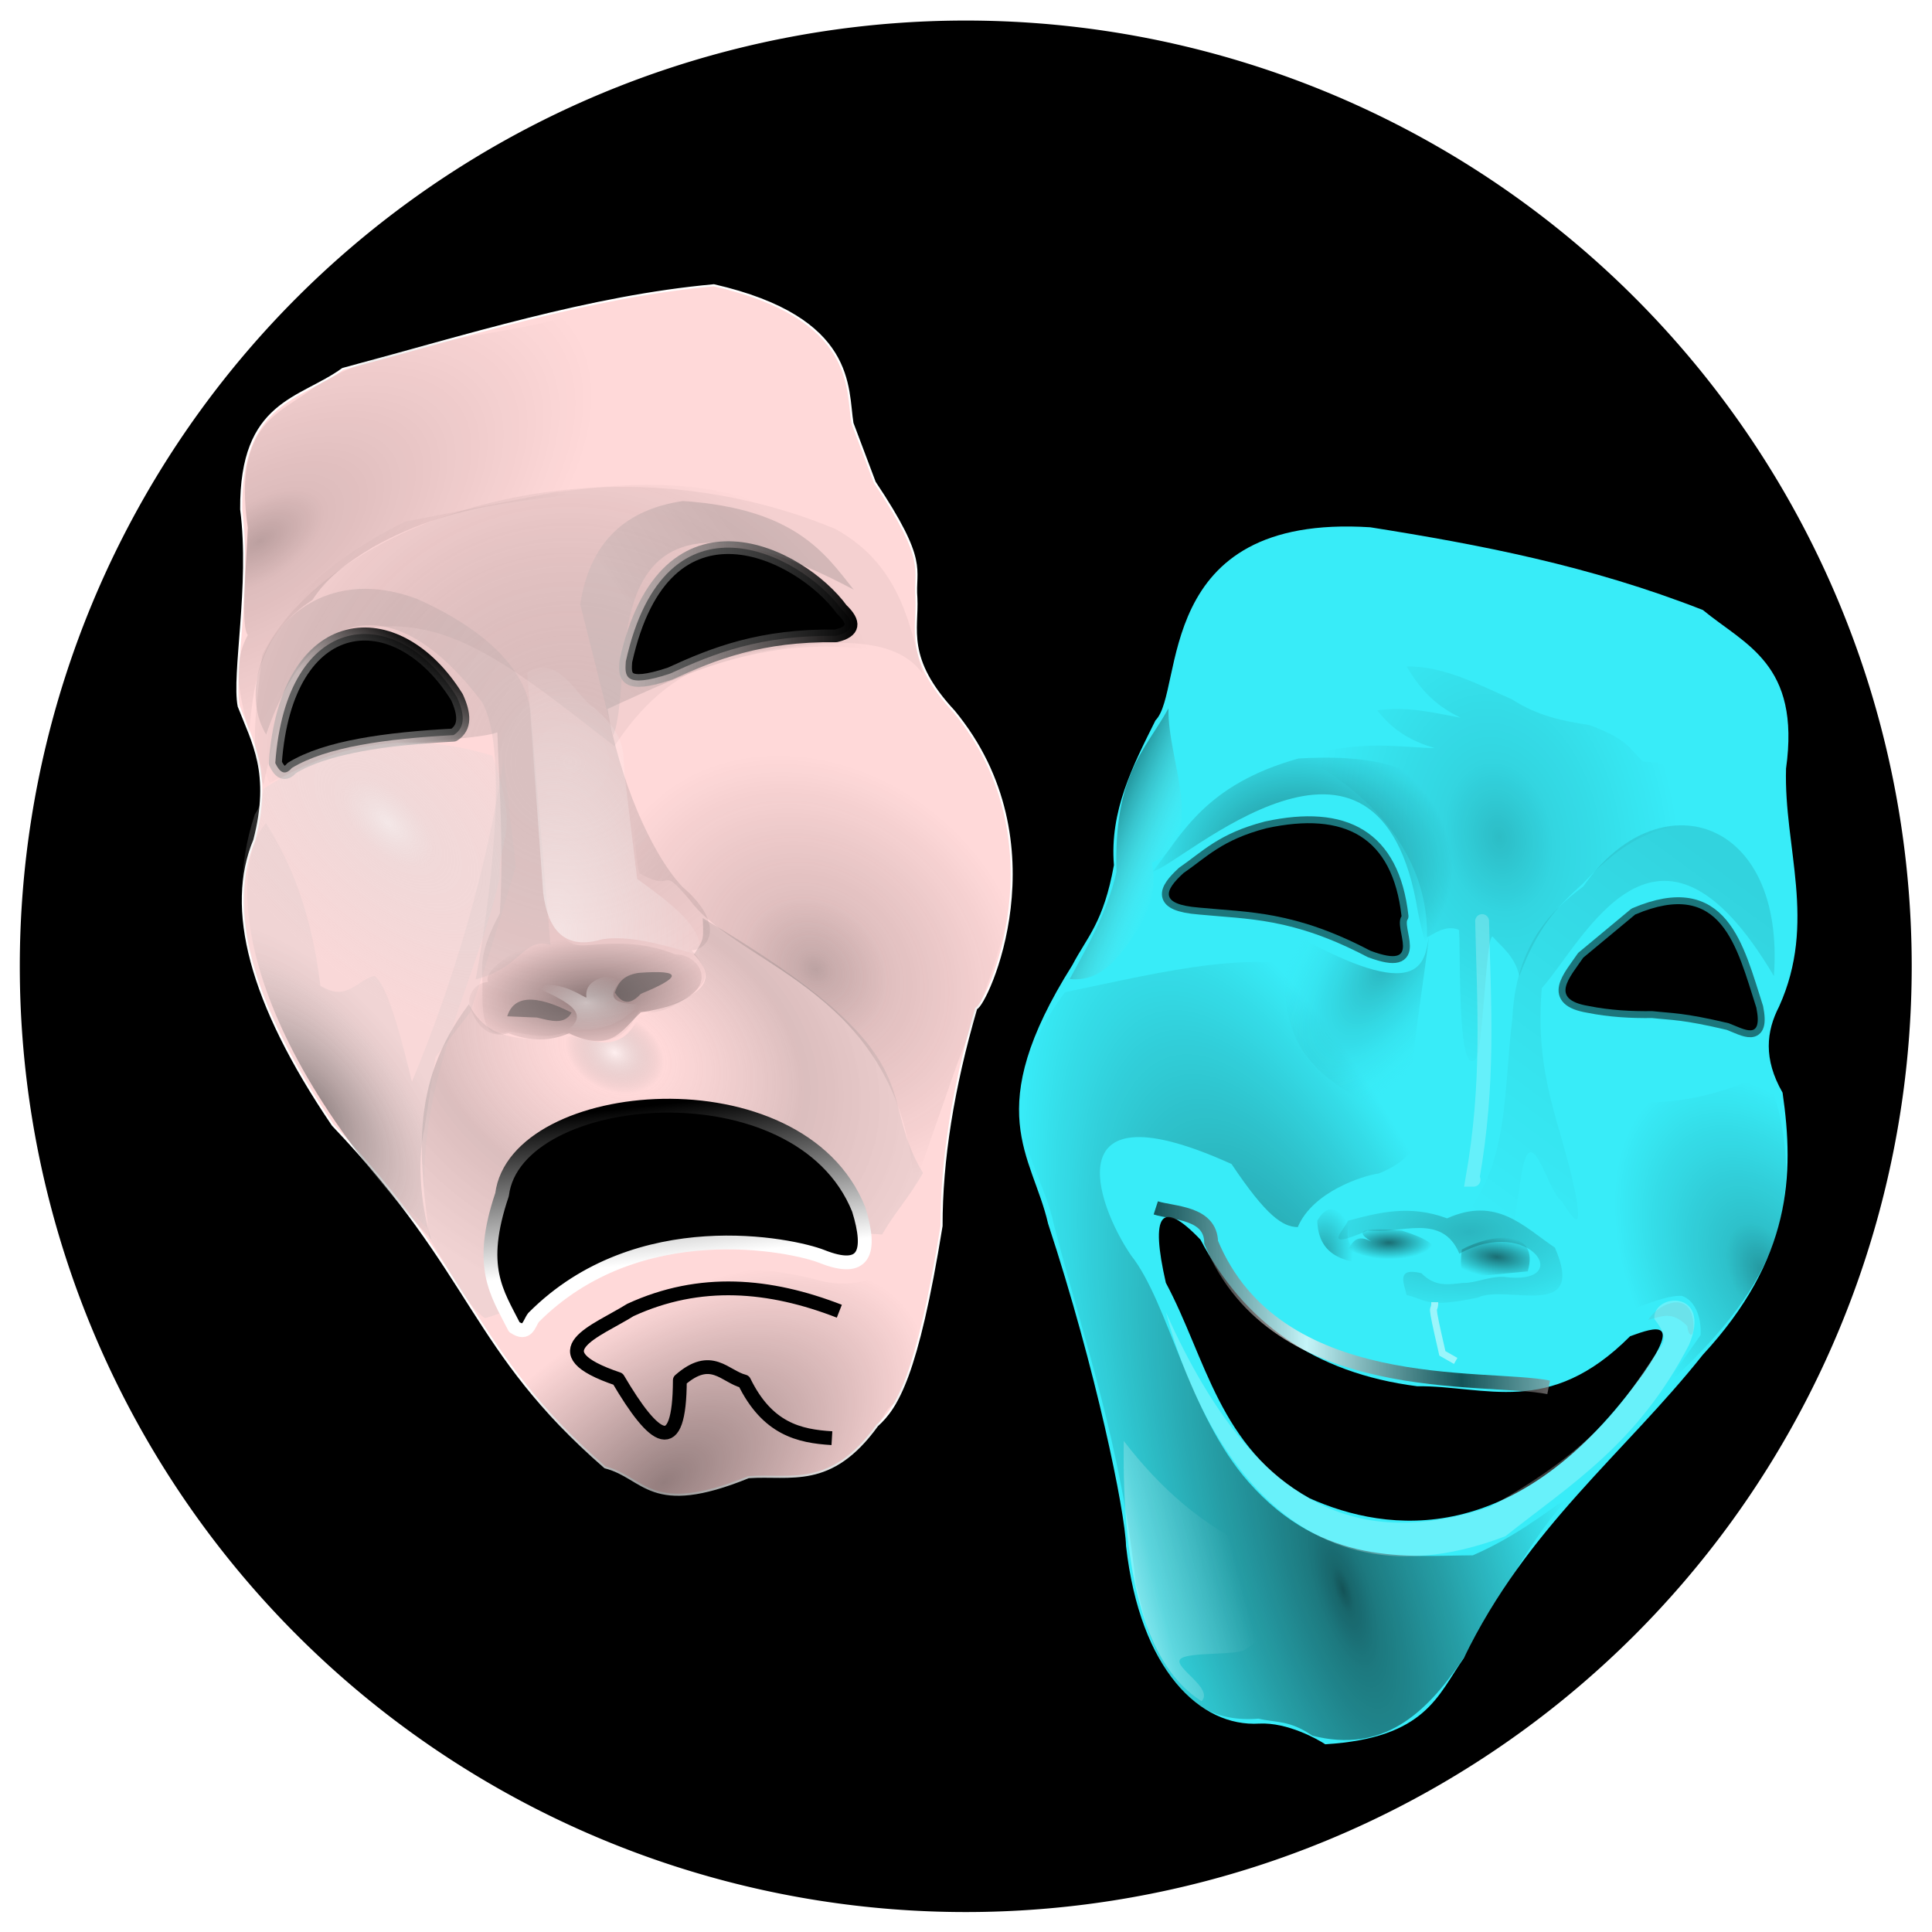 <?xml version="1.0" encoding="UTF-8"?>
<svg viewBox="0 0 96 96" xmlns="http://www.w3.org/2000/svg" xmlns:xlink="http://www.w3.org/1999/xlink">
 <defs>
  <filter id="ao">
   <feGaussianBlur stdDeviation="1.002"/>
  </filter>
  <filter id="am">
   <feGaussianBlur stdDeviation=".451"/>
  </filter>
  <filter id="al">
   <feGaussianBlur stdDeviation=".747"/>
  </filter>
  <filter id="aj">
   <feGaussianBlur stdDeviation=".539"/>
  </filter>
  <filter id="ap" x="-.23" y="-.402" width="1.46" height="1.804">
   <feGaussianBlur stdDeviation="3.633"/>
  </filter>
  <filter id="ai" x="-.054" y="-.118" width="1.108" height="1.236">
   <feGaussianBlur stdDeviation="1.277"/>
  </filter>
  <filter id="ah" x="-.817" y="-.041" width="2.633" height="1.082">
   <feGaussianBlur stdDeviation=".662"/>
  </filter>
  <filter id="an" x="-.426" y="-.161" width="1.853" height="1.321">
   <feGaussianBlur stdDeviation=".57"/>
  </filter>
  <filter id="ak" x="-.065" y="-.11" width="1.13" height="1.22">
   <feGaussianBlur stdDeviation=".955"/>
  </filter>
  <linearGradient id="a">
   <stop stop-opacity=".537" offset="0"/>
   <stop stop-opacity="0" offset="1"/>
  </linearGradient>
  <linearGradient id="b">
   <stop stop-color="#a8a8a8" stop-opacity=".57" offset="0"/>
   <stop offset="1"/>
  </linearGradient>
  <linearGradient id="c">
   <stop stop-color="#6a6a6a" stop-opacity=".393" offset="0"/>
   <stop stop-color="#ababab" stop-opacity=".383" offset="1"/>
  </linearGradient>
  <linearGradient id="d">
   <stop stop-color="#fffcfc" stop-opacity=".519" offset="0"/>
   <stop stop-color="#fff" stop-opacity="0" offset="1"/>
  </linearGradient>
  <linearGradient id="e">
   <stop stop-opacity=".421" offset="0"/>
   <stop stop-opacity=".208" offset=".5"/>
   <stop stop-opacity="0" offset="1"/>
  </linearGradient>
  <linearGradient id="z" x1="494.07" x2="491.53" y1="306.89" y2="284.39" gradientUnits="userSpaceOnUse">
   <stop stop-color="#fff" offset="0"/>
   <stop offset="1"/>
  </linearGradient>
  <linearGradient id="y" x1="230.25" x2="252.75" y1="278.24" y2="278.99" gradientUnits="userSpaceOnUse" spreadMethod="reflect">
   <stop stop-opacity=".645" offset="0"/>
   <stop stop-color="#3f3e3e" stop-opacity=".659" offset=".25"/>
   <stop stop-color="#7f7c7c" stop-opacity=".674" offset=".5"/>
   <stop stop-color="#fff9f9" stop-opacity=".706" offset="1"/>
  </linearGradient>
  <linearGradient id="ag" x1="56.212" x2="61.767" y1="2185" y2="2183.6" gradientUnits="userSpaceOnUse">
   <stop stop-color="#fff" stop-opacity=".444" offset="0"/>
   <stop stop-color="#fff" stop-opacity=".22" offset=".284"/>
   <stop stop-color="#fff" stop-opacity="0" offset="1"/>
  </linearGradient>
  <linearGradient id="af" x1="55.082" x2="58.348" y1="2145.8" y2="2147.2" gradientUnits="userSpaceOnUse">
   <stop stop-opacity=".355" offset="0"/>
   <stop stop-color="#bdfffc" stop-opacity="0" offset="1"/>
  </linearGradient>
  <linearGradient id="ae" x1="86.887" x2="74.047" y1="2148.3" y2="2165.8" gradientUnits="userSpaceOnUse">
   <stop stop-opacity=".107" offset="0"/>
   <stop stop-opacity="0" offset="1"/>
  </linearGradient>
  <linearGradient id="ad" x1="449.2" x2="457.72" y1="229.03" y2="217.24" gradientUnits="userSpaceOnUse" xlink:href="#b"/>
  <linearGradient id="ac" x1="486.2" x2="523.55" gradientUnits="userSpaceOnUse" xlink:href="#b"/>
  <linearGradient id="ab" x1="36.343" x2="31.035" y1="2130.7" y2="2134.4" gradientUnits="userSpaceOnUse" xlink:href="#c"/>
  <linearGradient id="aa" x1="15.109" x2="24.988" y1="2136.4" y2="2142.1" gradientUnits="userSpaceOnUse" xlink:href="#c"/>
  <radialGradient id="x" cx="264.43" cy="237.08" r="5.524" gradientTransform="matrix(-.652 -.442 .992 -1.448 6.237 2612.6)" gradientUnits="userSpaceOnUse">
   <stop stop-opacity=".243" offset="0"/>
   <stop stop-color="#38ecf8" stop-opacity="0" offset="1"/>
  </radialGradient>
  <radialGradient id="w" cx="255.07" cy="273.04" r="4.696" gradientTransform="matrix(.325 .036 -.059 .52 -1.107 2015.9)" gradientUnits="userSpaceOnUse">
   <stop stop-opacity=".318" offset="0"/>
   <stop stop-opacity="0" offset="1"/>
  </radialGradient>
  <radialGradient id="t" cx="275.56" cy="265.53" r="16.309" gradientTransform="matrix(-.549 .016 -.008 -.267 226.38 2232.4)" gradientUnits="userSpaceOnUse">
   <stop stop-opacity=".229" offset="0"/>
   <stop stop-opacity="0" offset="1"/>
  </radialGradient>
  <radialGradient id="s" cx="242.55" cy="263.48" r="40.143" gradientTransform="matrix(-.285 -.868 .28 -.091 62.086 2418.2)" gradientUnits="userSpaceOnUse">
   <stop stop-opacity=".649" offset="0"/>
   <stop stop-opacity=".569" offset=".032"/>
   <stop stop-opacity=".486" offset=".113"/>
   <stop stop-opacity=".326" offset=".42"/>
   <stop stop-opacity="0" offset="1"/>
  </radialGradient>
  <radialGradient id="r" cx="293.07" cy="203.31" r="34.445" gradientTransform="matrix(.063 .365 -.255 .043 107.87 2030.6)" gradientUnits="userSpaceOnUse">
   <stop stop-opacity=".201" offset="0"/>
   <stop stop-opacity=".098" offset=".296"/>
   <stop stop-opacity="0" offset="1"/>
  </radialGradient>
  <radialGradient id="q" cx="250.63" cy="217.09" r="22.16" gradientTransform="matrix(.344 .022 -.019 .297 -17.55 2077.7)" gradientUnits="userSpaceOnUse">
   <stop stop-opacity=".542" offset="0"/>
   <stop stop-opacity=".271" offset=".46"/>
   <stop stop-opacity="0" offset="1"/>
  </radialGradient>
  <radialGradient id="p" cx="313.66" cy="265.95" r="17.349" gradientTransform="matrix(-.258 -.54 .34 -.161 78.102 2380.1)" gradientUnits="userSpaceOnUse">
   <stop stop-opacity=".364" offset="0"/>
   <stop stop-opacity=".18" offset=".252"/>
   <stop stop-opacity="0" offset="1"/>
  </radialGradient>
  <radialGradient id="o" cx="435.22" cy="203.49" r="28.461" gradientTransform="matrix(.192 .284 -.554 .37 42.068 1932.7)" gradientUnits="userSpaceOnUse">
   <stop stop-opacity=".266" offset="0"/>
   <stop stop-opacity=".133" offset=".194"/>
   <stop stop-opacity="0" offset="1"/>
  </radialGradient>
  <radialGradient id="n" cx="147.81" cy="247.9" r="37.298" gradientTransform="matrix(-.152 .308 -.415 -.203 155.89 2161.8)" gradientUnits="userSpaceOnUse">
   <stop stop-color="#fff" stop-opacity=".589" offset="0"/>
   <stop stop-color="#7f7f7f" stop-opacity="0" offset=".149"/>
   <stop stop-color="#606060" stop-opacity=".228" offset=".575"/>
   <stop stop-color="#b9b9b9" stop-opacity=".201" offset="1"/>
  </radialGradient>
  <radialGradient id="l" cx="176.13" cy="228.95" r="26.294" gradientTransform="matrix(.256 -.272 .324 .303 -78.755 2131.4)" gradientUnits="userSpaceOnUse">
   <stop stop-color="#423f3f" stop-opacity=".355" offset="0"/>
   <stop stop-color="#312f2f" stop-opacity=".267" offset=".076"/>
   <stop stop-color="#211f1f" stop-opacity=".138" offset=".337"/>
   <stop stop-opacity="0" offset="1"/>
  </radialGradient>
  <radialGradient id="k" cx="108.1" cy="244.84" r="19.956" gradientTransform="matrix(.215 -.171 .35 .435 -93.457 2071.6)" gradientUnits="userSpaceOnUse">
   <stop stop-color="#3b3b3b" stop-opacity=".575" offset="0"/>
   <stop stop-color="#a3a3a3" stop-opacity=".184" offset=".81"/>
   <stop stop-color="#c7c1c1" stop-opacity=".173" offset="1"/>
  </radialGradient>
  <radialGradient id="j" cx="104.79" cy="225.01" r="19.24" gradientTransform="matrix(-.249 .285 -.541 -.503 167.1 2228.9)" gradientUnits="userSpaceOnUse">
   <stop stop-color="#efefef" stop-opacity=".673" offset="0"/>
   <stop stop-color="#d8d8d8" stop-opacity=".364" offset=".203"/>
   <stop stop-color="#d1d1d1" stop-opacity=".121" offset="1"/>
  </radialGradient>
  <radialGradient id="f" cx="28.325" cy="2142.6" r="15.917" gradientUnits="userSpaceOnUse">
   <stop stop-color="#909090" stop-opacity=".257" offset="0"/>
   <stop stop-opacity="0" offset="1"/>
  </radialGradient>
  <radialGradient id="v" cx="279.92" cy="273.41" r="5.491" gradientTransform="matrix(.477 .062 -.025 .188 -52.313 2098.4)" gradientUnits="userSpaceOnUse" xlink:href="#a"/>
  <radialGradient id="u" cx="264.44" cy="270.93" r="6.322" gradientTransform="matrix(.344 0 0 .129 -21.948 2131.5)" gradientUnits="userSpaceOnUse" xlink:href="#a"/>
  <radialGradient id="m" cx="143.15" cy="222.34" r="12.181" gradientTransform="matrix(.67 -.021 .037 1.191 -76.461 1889.2)" gradientUnits="userSpaceOnUse" xlink:href="#d"/>
  <radialGradient id="i" cx="157.89" cy="317.52" r="31.192" gradientTransform="matrix(.392 -.27 .15 .216 -76.512 2152.4)" gradientUnits="userSpaceOnUse" xlink:href="#e"/>
  <radialGradient id="h" cx="146.7" cy="238.31" r="7.589" gradientTransform="matrix(.344 0 0 .191 -21.338 2109)" gradientUnits="userSpaceOnUse" xlink:href="#d"/>
  <radialGradient id="g" cx="146.97" cy="237.76" r="16.41" gradientTransform="matrix(.41 -.033 .015 .182 -34.422 2115.8)" gradientUnits="userSpaceOnUse" xlink:href="#e"/>
 </defs>
 <g transform="translate(0 -2104.7)">
  <path transform="matrix(2.277 0 0 1.954 155.23 2209.5)" d="m-26.455-29.061a20.643 24.05 0 1 1 -41.286 0 20.643 24.05 0 1 1 41.286 0z"/>
  <path d="m11.863 2139.8c0.691 1.784 1.638 3.312 0.774 6.644-1.406 3.359-0.258 8.031 3.899 14.158 7.104 7.464 6.803 11.155 13.526 17.009 1.983 0.5 2.221 2.488 7.132 0.489 2.081-0.149 4.096 0.618 6.394-2.57 0.982-0.891 1.987-2.433 3.197-9.912-0.005-3.257 0.568-6.86 1.722-10.81 0.506-0.131 4.294-8.224-1.107-14.764-2.45-2.634-1.788-4.073-1.866-5.629-0.122-1.468 0.608-1.741-2.069-5.751l-1.107-2.937c-0.285-1.722 0.199-5.226-6.886-6.852-6.148 0.557-12.297 2.515-18.445 4.16-2.117 1.544-5.078 1.574-5.042 6.975 0.487 3.795-0.436 8.194-0.123 9.789z" fill="#ffd9d9" stroke="#fff" stroke-linejoin="round" stroke-width=".103"/>
  <path d="m45.863 2138.2c-0.627-2.161-0.993-5.369-4.365-7.22-12.005-4.977-25.171-0.317-28.467 6.271-0.41 3.427-0.581 4.96 0.061 6.455 0.948-4.829 2.693-7.347 5.384-7.83 4.075-0.483 7.199 2.136 12.056 5.901 1.9-2.915 4.119-4.231 6.892-4.664s6.897-1.161 8.439 1.086z" fill-opacity=".045"/>
  <path d="m13.4 2143.6c4.126-2.285 9.734-1.957 11.313-2.509 0.106 2.933 0.323 5.756 0.123 8.994-1.094 2.006-0.86 2.691-0.861 3.61-0.09 2.691 0.645 2.429 1.353 2.264 1.243 0.176 1.64 0.367 2.705 0.061 2.91 1.093 3.237-0.377 3.751-1.101 0.902 0.29 1.804-0.24 2.705-0.918 0.486-0.431 0.99-0.854-0.123-2.08 0.86-0.024 1.703-1.315-0.455-3.152-1.606-1.712-3.143-5.431-3.726-8.84 4.391-2.021 7.944-3.625 13.28-2.937 1.046-0.679 0.866-1.53 0.061-2.386-4.182-7.852-14.546-5.498-15.986-5.445l-7.439 1.468c-10.851 5.464-7.083 12.07-6.702 12.971z" fill="url(#f)"/>
  <path d="m23.323,2154.572c-.075-.417.261-1.037.928-1.081-.33-.733 2.291-2.101 3.122-2.294s.565.571 1.809.469 2.736-.217 4.384.46c1.342-.048 2.685,2.235-1.722,2.876-.889.794-1.438,2.095-3.566,1.04-1.004.435-2.008.38-3.013,0-1.346.393-1.871-1.07-1.943-1.468z" fill="url(#g)"/>
  <path transform="matrix(.325 0 0 .324 -128.34 2065.9)" d="m436.98 236.78c1.69-23.541 18.564-24.998 27.779-10.102 1.148 2.521 1.367 4.63-0.505 5.808-10.336 0.571-19.433 1.802-24.749 5.051-1.025 1.215-1.836 0.716-2.525-0.758z" filter="url(#aj)" stroke="url(#ad)" stroke-linejoin="round" stroke-width="2"/>
  <path transform="matrix(.317 0 0 .316 -123.36 2067.3)" d="m487.24 222.38c6.168-28.032 27.474-16.946 33.84-8.207 2.139 2.038 2.027 3.475-0.884 4.167-11.844-0.138-19.134 2.761-26.011 5.935-7.419 2.475-7.061 0.217-6.945-1.894z" filter="url(#ak)" stroke="url(#ac)" stroke-linejoin="round" stroke-width="2"/>
  <path d="m13.224 2141.2c2.069-6.115 6.165-7.645 10.738-1.601 1.379 2.488 0.337 10.242-0.327 13.764 2.33-0.595 2.309-2.075 3.717-1.725l-0.955-11.174c-0.083-3.378-4.349-5.42-5.695-6.013-5.942-2.215-9.372 3.58-7.478 6.749z" fill="url(#aa)" opacity=".438"/>
  <path d="m42.42 2134c-1.423-1.802-2.919-4.03-8.485-4.405-2.778 0.412-4.619 1.956-5.103 5.139l1.64 6.512c1.194-3.035-1.567-14.42 11.948-7.246z" fill="url(#ab)" opacity=".619"/>
  <path d="m25.204 2155.2c0.325-1.044 1.397-1.097 3.197-0.184-0.353 0.632-1.052 0.402-1.722 0.245z" fill="#4c4c4c" fill-opacity=".484"/>
  <path d="m31.845,2154.082c1.966-.807 2.171-1.211-.123-1.04-.794.125-1.021.532-1.168.979 .43.679.861.518 1.291.061z" fill="#4c4c4c" fill-opacity=".529"/>
  <path d="m26.557 2153.7c1.357-0.372 2.617 0.702 2.582 0.551-0.121-1.044 1.319-1.095 1.932-1.184-0.39 0.666-1.423 1.486 0.712 1.551-1.447 1.488-2.509 1.135-3.689 1.346 1.478-0.992-0.231-1.604-1.537-2.264z" fill="url(#h)"/>
  <path d="m27.233 2171c4.074-3.007 8.592-4.028 13.649-2.631 1.37 0.299 3.397 0.084 3.812-1.835 0.574-1.11 1.025-2.108 1.599-2.08-0.489 5.458-0.809 7.765-1.599 9.912-1.556 0.17-0.687 4.935-7.87 3.977-4.742 2.805-7.312-1.046-9.714-3.549-1.603-1.037-1.66-2.113-2.029-2.998-0.765-0.339 1.345 0.47 2.152-0.795z" fill="url(#i)"/>
  <path d="m13.092 2143.9c2.839-1.853 6.535-3.142 11.374-1.649 1.435 4.061 0.246 4.059 0.369 6.089-1.359 5.748-4.533 10.795-3.566 17.443-8.921-9.273-10.299-15.552-8.608-20.614 0.143-0.243 0.287-0.377 0.43-1.269z" fill="url(#j)"/>
  <path d="m13.215 2145.6c1.256 1.987 2.266 4.463 2.705 8.076 1.333 0.838 1.815-0.3 2.705-0.489 0.392 0.424 0.81 1.001 1.845 5.262 2.05-4.944 3.647-10.21 4.55-15.968l0.615 5.262c-1.158 3.889-1.782 5.83-2.256 7.226l-1.74 2.258-0.553 3.585c-0.313 1.308-0.267 3.548 0.344 5.47-10.372-11.005-9.898-18.783-8.214-20.68z" fill="url(#k)"/>
  <path d="m31.107 2141.2c6.418-2.916 11.637-2.527 15.924 0.428 5.447 5.764 2.622 10.116 0.369 16.397l-1.968 5.629c-0.685-9.733-8.651-10.89-11.128-14.194-1.62-1.933-0.672-0.328-2.537-1.367-0.328-1.284-0.332-5.641-0.661-6.893z" fill="url(#l)"/>
  <path d="m26.199 2138.1c1.592-0.894 2.441 1.196 3.248 1.708 1.826 1.514 1.474 2.436 1.599 3.487l0.615 5.078c2.287 1.637 3.329 2.632 3.074 3.793-2.05-0.613-3.552-0.986-4.796-0.795-1.872 0.551-2.716-0.433-2.951-2.325z" fill="url(#m)"/>
  <path transform="matrix(.344 0 0 .343 -136.93 2062.1)" d="m519.29 314.15c-10.06-3.917-20.119-4.816-30.179-0.179-4.93 3.099-13.611 5.995-1.786 10 5.249 8.945 8.899 11.638 8.929 0.179 4.568-4.009 6.433-0.55 9.286 0.179 3.343 6.86 7.927 7.928 12.679 8.214" fill="none" filter="url(#ap)" stroke="#000" stroke-linejoin="round" stroke-width="2"/>
  <path d="m23.298 2154.6c-3.077 4.094-2.382 7.846-1.968 11.624 0.916 1.349 1.704 3.209 2.767 3.977 5.564-1.616 1.368-5.44 19.736-4.16 0.678-1.179 1.29-1.756 2.029-3.059-2.458-4.06 0.894-5.642-10.944-12.665 0.042 1.033 0.075 1.05-0.438 1.805 1.695 1.765-0.669 2.277-2.727 3.102-0.879 1.783-2.02 1.267-3.373 0.954-3.497 0.536-4.509-0.482-5.083-1.578z" fill="url(#n)"/>
  <path transform="matrix(.344 0 0 .343 -136.93 2062.1)" d="m472.34 316.45c-2.518-4.993-5.312-8.675-1.768-19.193 1.966-15.657 42.902-19.393 51.518 2.147 1.956 6.306 0.812 9.256-5.303 6.819-4.294-1.706-26.579-6.382-41.669 8.839-0.675 0.903-0.853 2.674-2.778 1.389z" filter="url(#ao)" stroke="url(#z)" stroke-linejoin="round" stroke-width="2"/>
  <path d="m15.662 2123.9c-1.56 1.294-4.134 1.688-3.348 7.026-0.085 2.085-0.365 4.884 0 5.33-0.963 1.774-0.181 3.492 0.061 4.966 0.246-3.18 0.736-5.133 3.148-6.708 0.709-1.09 1.636-1.801 2.999-2.619 4.427-2.508 8.624-2.277 12.903-3.028l-3.043-8.479c-4.139 1.199-8.582 1.02-12.721 3.513z" fill="url(#o)"/>
  <path d="m68.088 2130.9c5.424 0.861 10.877 1.898 16.527 4.111 2.104 1.736 4.862 2.672 4.132 7.88-0.115 3.94 1.55 7.627-0.344 11.82-0.635 1.231-0.794 2.597 0.172 4.283 0.592 4.08 0.439 8.262-3.959 13.02-3.892 4.897-8.747 8.601-11.879 15.075-1.298 1.836-1.864 3.972-6.886 4.283-0.368-0.244-1.871-1.095-3.271-1.028-2.939 0.184-5.926-2.645-6.628-8.822-0.042-1.701-1.488-8.771-3.873-16.018-0.789-3.43-3.379-5.569 1.205-12.848 0.726-1.393 1.55-2.106 2.066-4.968-0.218-2.699 0.944-4.94 2.066-7.195 1.456-1.451-0.189-10.288 10.673-9.593z" fill="#38ecf8"/>
  <path d="m59.652 2166.3c2.142 4.085 5.634 6.621 10.76 7.281 3.404-0.036 6.546 1.572 10.587-2.484 1.315-0.481 2.52-0.852 0.689 1.799-6.267 8.851-12.784 7.965-16.613 6.253-4.508-2.511-5.136-6.952-7.144-10.707-0.78-3.408-0.253-4.215 1.722-2.141z"/>
  <path transform="matrix(.344 0 0 .343 -21.948 2073.7)" d="m234.75 216.86c3.343-2.298 5.55-4.823 12-6.5 11.292-2.458 18.205 1.213 19.5 12.75-1.271 1.833 3.319 7.929-4.5 5-11.039-5.801-17.532-5.543-24.75-6.25-5.913-0.475-4.928-2.542-2.25-5z" filter="url(#am)" stroke="#000" stroke-linejoin="round" stroke-opacity=".498" stroke-width="2"/>
  <path transform="matrix(.344 0 0 .343 -21.948 2073.7)" d="m292.5 229.11 7.5-6.25c12.532-5.325 14.652 4.622 17.5 13.5 0.977 4.908-1.785 3.086-4 2.25-6.623-1.569-8.095-1.421-11-1.75-3.083 0.041-6.167-0.127-9.25-0.75-5.727-0.964-2.716-4.113-0.75-7z" filter="url(#al)" stroke="#000" stroke-linejoin="round" stroke-opacity=".498" stroke-width="2"/>
  <path d="m88.144 2153.2c-5.779-9.776-9.433-1.745-11.534 0.6-0.374 4.438 0.985 6.807 1.635 10.022 0.484 2.458-0.182 1.231-0.689 0.514-0.667-0.448-1.518-4.34-1.98-1.113l-0.344 2.227c-0.889-0.483-1.779-0.268-2.668-0.086 2.476-2.748 2.131-6.531 2.582-10.022 0.156-3.417 1.665-5.218 3.529-6.595 3.707-5.354 10.053-3.483 9.468 4.454z" fill="url(#ae)"/>
  <path d="m82.635 2173.7 1.868-2.663c0.047-1.002-0.347-1.757-0.935-1.946-2.138-0.131-7.329 4.35-5.021-3.656-0.516-2.527-2.038-7.055-1.549-7.58 1.08 0.664 2.21 1.718 3.185 1.542 2.782 0.315 5.294-0.244 7.618-1.413 2.724 7.451-0.885 11.751-5.165 15.718z" fill="url(#p)"/>
  <path d="m57.285 2148c1.348-0.257 11.284-9.679 13.17 2.013 0.783 3.92 1.078 0.87 1.549 0.343 1.589-6.096-1.024-8.363-7.489-7.966-4.648 1.305-5.774 3.758-7.23 5.61z" fill="url(#q)"/>
  <path d="m58.06 2139.9c-0.054 2.668 1.986 6.417-0.818 7.666 0.171 1.014 0.156 2.121-1.033 3.812-0.783 1.086-1.597 2.115-3.056 1.97 0.906-1.672 1.861-3.308 2.324-5.311-0.141-4.872 1.432-6.049 2.582-8.137z" fill="url(#af)"/>
  <path d="m64.602 2142.3c3.18-0.849 4.729-0.481 6.695-0.424-1.018-0.305-2.004-0.771-2.861-1.878 1.494-0.219 2.8 0.121 4.139 0.363-1.381-0.654-2.101-1.57-2.678-2.544 1.825-0.026 3.52 0.874 5.234 1.635 1.278 0.825 2.556 1.083 3.834 1.272 1.987 0.727 2.039 1.24 2.678 1.817 3.684 0.163 4.472 2.947 6.573 4.543-2.102-1.157-0.655-1.504-5.578-1.184-1.476 0.401-2.718 1.347-3.978 2.698-1.361 1.228-2.26 2.202-3.165 4.603-0.227-1.028-0.96-1.519-1.309-1.943s-0.498 6.123-0.896 6.089c-0.932 0.924-0.689-6.132-0.803-6.445-0.674-0.281-1.314 0.262-1.58 0.37 0.102-5.687-5.426-8.612-6.307-8.973z" fill="url(#r)"/>
  <path d="m52.916 2154c5.026-1.024 9.803-2.341 13.781-0.781 4.84 0.831 5.145 2.321 5.223 4.707-0.963 2.479-1.208 4.253-3.425 5.085-0.769 0.112-3.261 0.891-4.01 2.664-0.749-0.014-1.552-0.541-3.29-3.135-8.784-3.979-6.773 1.925-4.991 4.543 1.869 2.35 2.823 7.845 5.843 11.266 3.713 4.202 7.852 3.649 11.138 3.634 1.836-0.798 3.372-1.886 5.052-3.15-4.477 4.327-6.047 13.882-13.025 12.113-1.149-0.792-1.821-0.636-2.678-0.848-5.255 0.451-5.751-6.006-6.087-6.602-0.745-7.076-2.588-12.185-4.078-17.928-0.717-3.422-3.666-5.767 0.548-11.568z" fill="url(#s)"/>
  <path d="m67.95,2165.844c1.589.209 3.698-.927 4.565,1.151 3.545-1.957 5.804,1.642 2.191,1.151-.757-.02-1.409.323-2.009.303-.69.074-1.38.222-2.069-.484-1.245-.301-.889.46-.73,1.09 .883.162.868.697 3.53.121 1.428-.679 5.432,1.206 3.834-2.483-1.547-1.037-2.883-2.566-5.356-1.454-1.853-.691-3.394-.293-4.93.121-.154.442-1.418,1.533.974.485z" fill="url(#t)"/>
  <path d="m66.976,2166.813c.224-.409.456-.804 1.156-.424-1.069-.672.022-.672 1.522-.545 1.304.424 2.235.87.974,1.454-1.334-.083-1.605.269-3.652-.485z" fill="url(#u)"/>
  <path d="m72.636,2166.785c-.102.844-.046,1.444.452,1.36l2.827-.272c.588-2.085-1.691-1.927-3.279-1.088z" fill="url(#v)"/>
  <path d="m55.838 2176.3c1.801 2.339 3.952 4.271 6.726 5.481 1.99 1.177 2.617 2.625-0.639 4.845-0.278 0.363-2.955 0.122-3.284 0.525s1.689 1.448 1.063 2.08c-2.749-1.735-3.956-6.19-3.865-12.931z" fill="url(#ag)"/>
  <path transform="matrix(.344 0 0 .343 -21.948 2073.7)" d="m230.75 265.36c2.468 0.798 7.93 0.606 8 5 9.373 22.709 39.448 19.157 48.75 21" fill="none" filter="url(#ai)" stroke="url(#y)" stroke-width="2"/>
  <path d="m57.931 2169.9c1.111 4.202 5.343 15.535 16.871 11.135 3.211-2.552 6.568-4.567 9.124-9.508 1.172-2.771-1.82-2.594-1.722-1.285 0.852 1.062 0.317 1.297 0.086 1.713-1.672 2.432-2.808 4.563-8.263 7.623-5.836 1.925-11.4 0.878-16.096-9.679z" fill="#fff" fill-opacity=".242"/>
  <path d="m81.902,2170.28c.649-.145 1.144-.491 1.945.318 .028.538.368.661.292-.221-.164-1.576-1.722-.93-2.237-.097z" fill="#7d7d7d" fill-opacity=".132"/>
  <path transform="matrix(.344 0 0 .343 -21.948 2073.7)" d="m277.89 223.81c0.268 12.353 1.077 23.284-1.414 37.477h0.177" fill="none" filter="url(#ah)" stroke="#fff" stroke-linecap="round" stroke-opacity=".228" stroke-width="2"/>
  <path d="m65.454,2165.359c.38-.668.86-.868 1.583.061-.415,1.738.98,1.495 1.582,2.12-1.647-.053-3.103-.325-3.165-2.18z" fill="url(#w)"/>
  <path d="m64.097 2151c-1.57 8.312 4.565 7.496 6.051 10.632-0.353-2.89 0.367-6.354 0.851-10.35-0.226 1.2-0.324 3.452-6.902-0.282z" fill="url(#x)"/>
  <path transform="matrix(.344 0 0 .343 -21.948 2073.7)" d="m271.05 279.02c-0.01 1.951-0.841-1.034 1.099 7.415l1.922 1.099" fill="#38ecf8" filter="url(#an)" stroke="#fff" stroke-opacity=".498"/>
 </g>
</svg>

